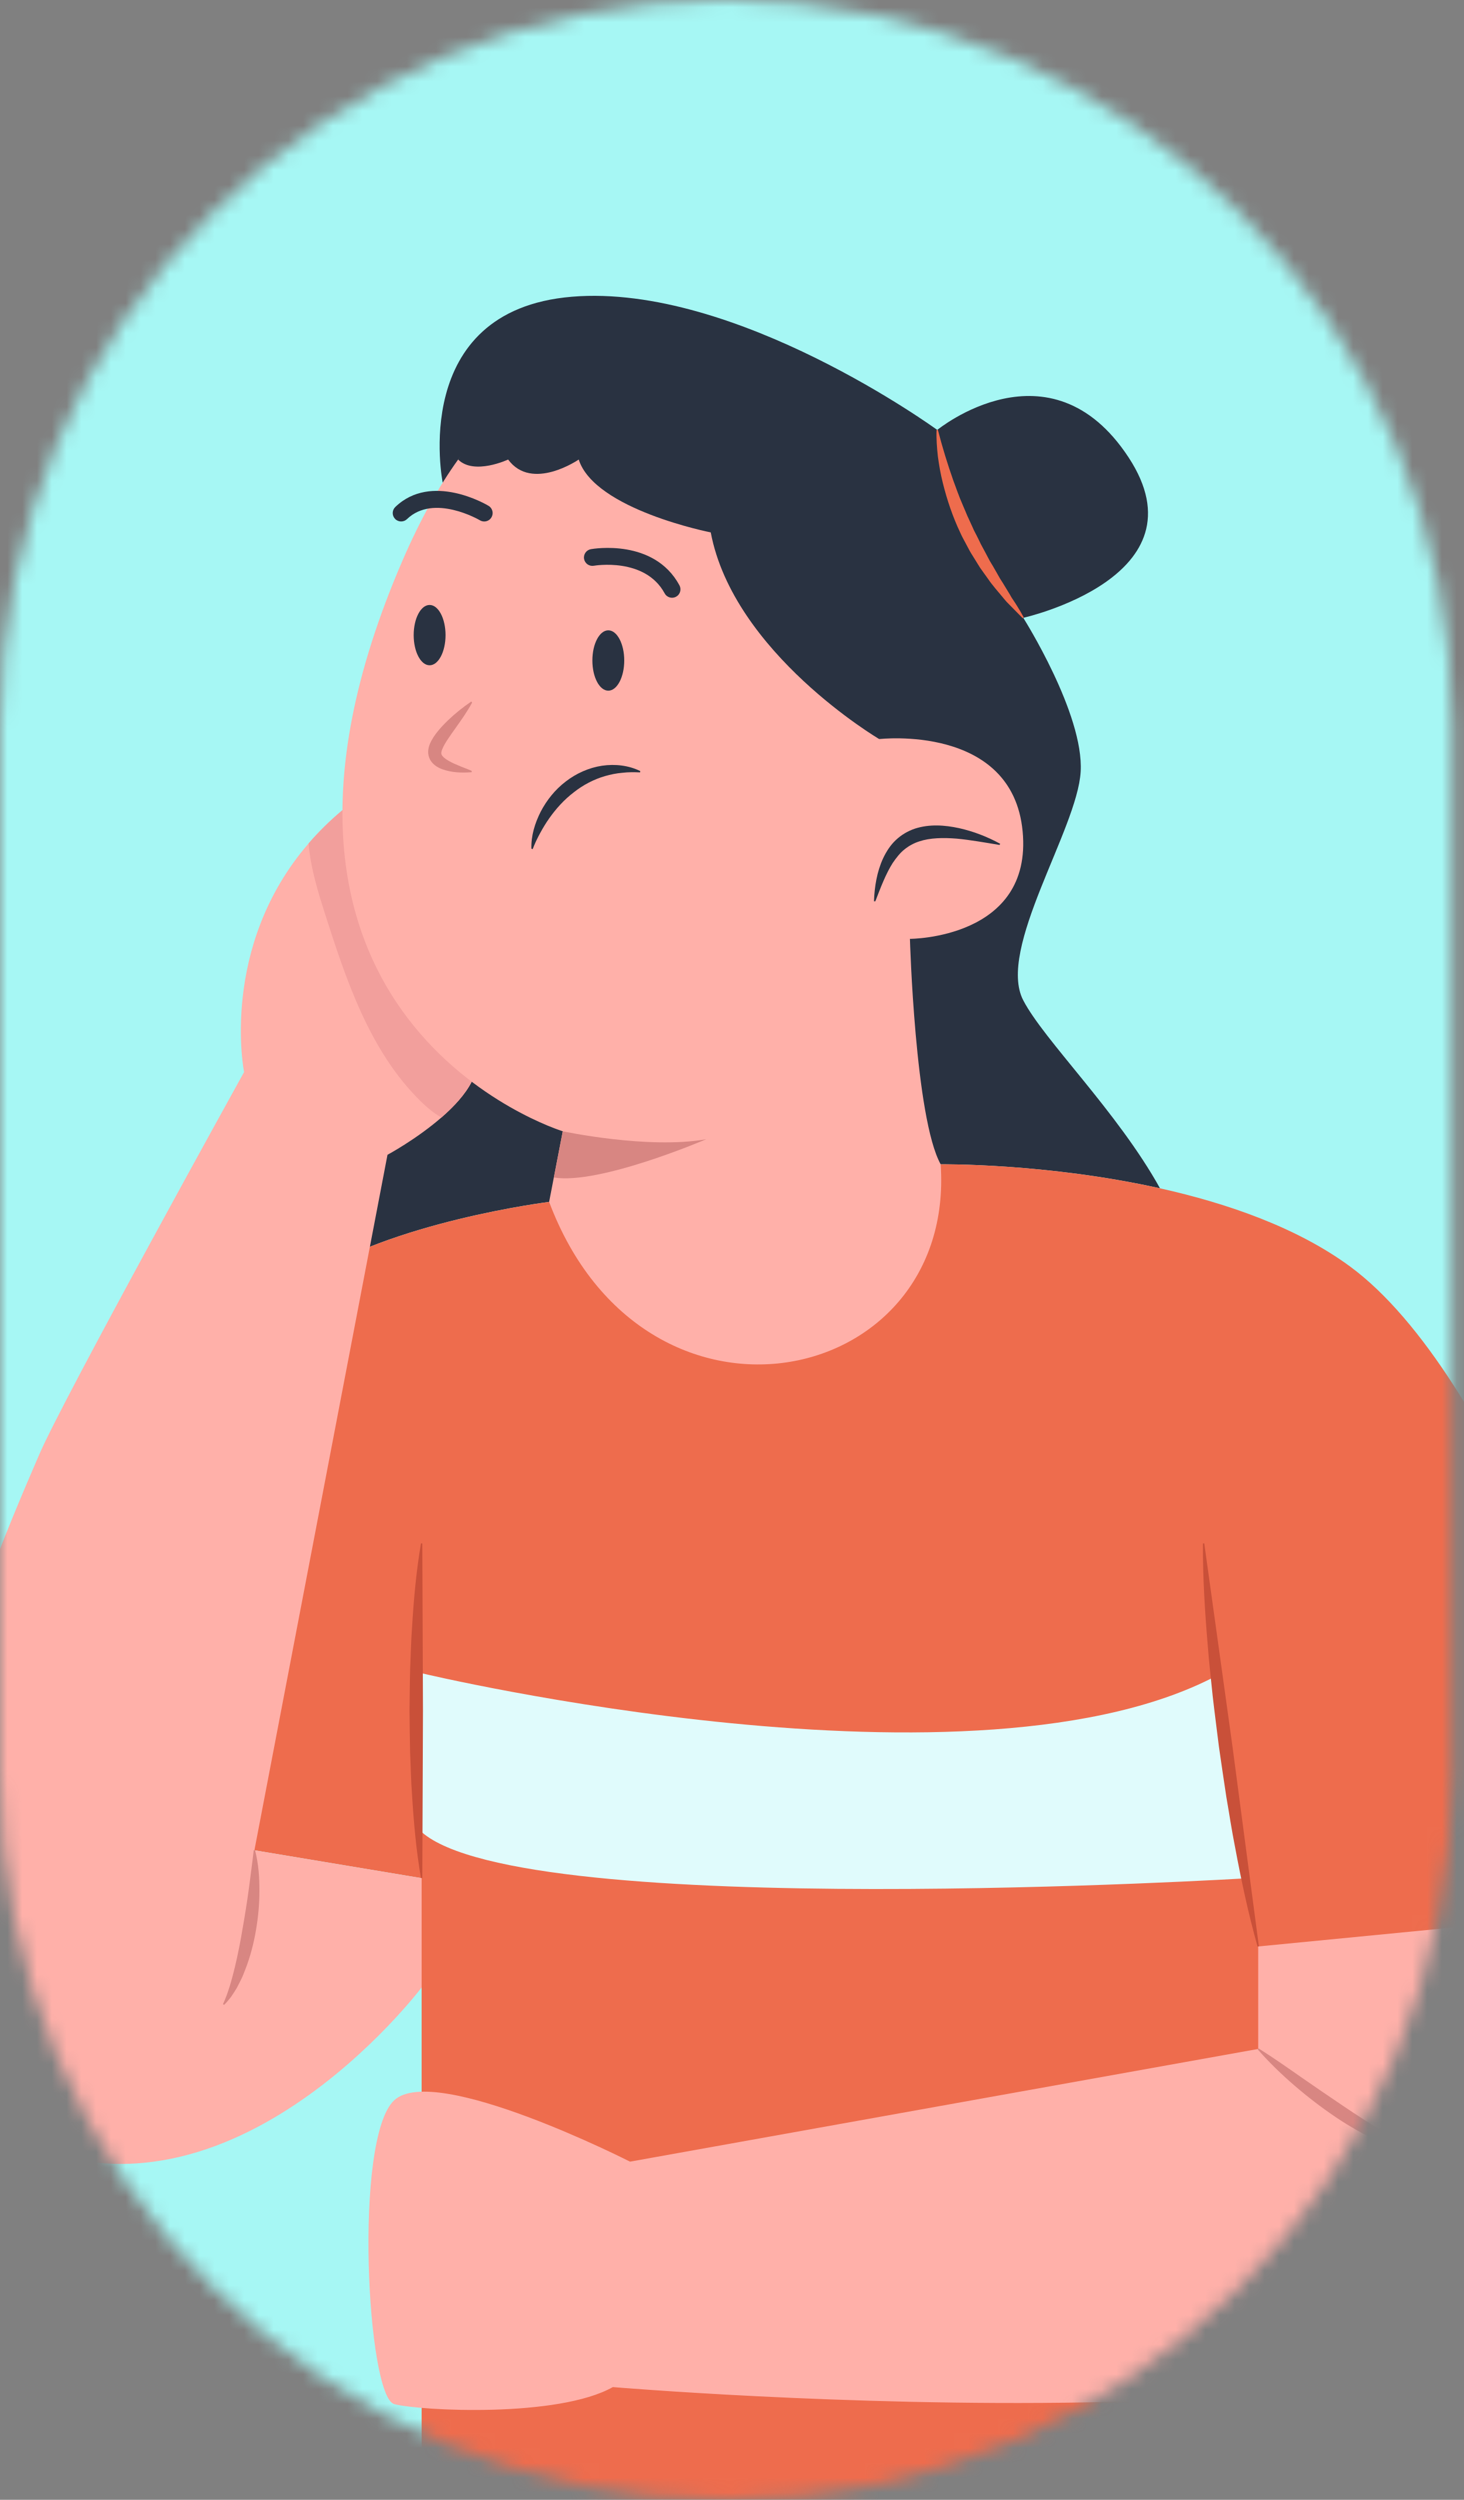 <svg width="99" height="169" viewBox="0 0 99 169" fill="none" xmlns="http://www.w3.org/2000/svg">
<rect x="0" y="0" width="99" height="169" fill="#808080" stroke="none"/>
<mask id="mask0_115_180" style="mask-type:alpha" maskUnits="userSpaceOnUse" x="0" y="0" width="99" height="169">
<path d="M98.205 119.897V49.103C98.205 21.984 76.221 0 49.103 0C21.984 0 0 21.984 0 49.103V119.897C0 147.016 21.984 169 49.103 169C76.221 169 98.205 147.016 98.205 119.897Z" fill="#E6E6E6"/>
</mask>
<g mask="url(#mask0_115_180)">
<path d="M106 117.5V49.5C106 18.296 80.704 -7 49.5 -7C18.296 -7 -7 18.296 -7 49.5V117.5C-7 148.704 18.296 174 49.5 174C80.704 174 106 148.704 106 117.5Z" fill="#A6F7F4"/>
<path d="M78.443 80.336C70.74 78.621 63.612 78.713 63.612 78.713L37.135 81.254C37.135 81.254 26.328 82.597 20.569 86.575C18.201 81.215 18.654 73.628 20.66 68.09C23.621 59.927 31.13 38.507 29.937 32.632C29.937 32.632 27.59 20.985 38.672 20.061C49.757 19.138 63.38 29.066 63.38 29.066C63.38 29.066 70.999 22.832 76.312 30.913C81.622 38.996 69.196 41.768 69.196 41.768C69.196 41.768 73.31 48.262 73.078 52.172C72.848 56.084 67.39 64.165 69.196 67.628C70.605 70.335 75.569 75.158 78.443 80.336Z" fill="#293241"/>
<path d="M63.425 29.069C63.728 30.253 64.074 31.366 64.456 32.458C64.658 32.999 64.843 33.542 65.073 34.067C65.192 34.328 65.29 34.596 65.407 34.856L65.764 35.635C65.872 35.9 66.02 36.145 66.143 36.404L66.33 36.79C66.391 36.919 66.47 37.039 66.534 37.168L66.938 37.93C67.089 38.175 67.236 38.424 67.377 38.678L67.593 39.058C67.663 39.187 67.753 39.301 67.825 39.429L68.285 40.184C68.422 40.453 68.609 40.68 68.762 40.942C68.921 41.197 69.079 41.457 69.226 41.734L69.163 41.799L68.533 41.159L68.218 40.839L68.061 40.678L67.915 40.507C67.537 40.042 67.127 39.602 66.792 39.103C66.618 38.859 66.439 38.618 66.269 38.372L65.795 37.607C65.718 37.478 65.632 37.354 65.563 37.222L65.352 36.824C65.216 36.557 65.059 36.299 64.941 36.023C64.426 34.938 64.039 33.795 63.752 32.631C63.605 32.049 63.504 31.457 63.422 30.863C63.357 30.266 63.311 29.668 63.335 29.064L63.425 29.069Z" fill="#EE6C4D"/>
<path d="M100.095 130.206L107.022 169H28.511V126.972L9.808 123.855C9.808 123.855 13.966 94.645 18.121 88.873C18.731 88.023 19.576 87.258 20.569 86.575C26.328 82.597 37.135 81.254 37.135 81.254L63.612 78.712C63.612 78.712 70.739 78.621 78.443 80.336C82.981 81.347 87.722 82.984 91.319 85.639C101.019 92.798 109.793 116.582 111.18 129.051L100.095 130.206Z" fill="#EE6C4D"/>
<path d="M84.459 126.972C84.459 126.972 35.439 129.973 28.512 123.855V113.119C28.512 113.119 66.22 122.124 82.581 113.119L84.459 126.972Z" fill="#E0FBFC"/>
<path d="M28.466 126.973C28.144 125.087 27.976 123.202 27.862 121.316C27.79 120.373 27.777 119.43 27.733 118.487C27.711 117.544 27.705 116.601 27.693 115.658C27.708 114.715 27.71 113.772 27.736 112.829C27.778 111.886 27.794 110.943 27.865 110C27.979 108.115 28.146 106.229 28.467 104.343H28.558L28.603 115.658L28.558 126.973H28.466Z" fill="#C95039"/>
<path d="M85.04 131.597C84.413 129.37 83.938 127.122 83.517 124.866C83.292 123.741 83.125 122.607 82.928 121.478C82.752 120.345 82.592 119.211 82.426 118.077C82.287 116.94 82.135 115.804 82.006 114.665C81.894 113.524 81.755 112.387 81.672 111.242C81.477 108.956 81.335 106.662 81.345 104.349L81.435 104.336L83.328 117.955L85.13 131.585L85.04 131.597Z" fill="#C95039"/>
<path d="M31.9 73.129C31.465 73.988 30.688 74.821 29.846 75.552C28.156 77.021 26.203 78.07 26.203 78.07L17.204 125.087L28.512 126.972V134.361C28.512 134.361 15.12 152.143 0.342 144.291C-14.438 136.44 0.404 103.612 2.651 98.341C4.234 94.624 16.505 72.478 16.505 72.478C16.505 72.478 14.813 64.037 20.867 57.021C21.532 56.249 22.293 55.493 23.16 54.769C23.16 54.77 33.207 70.547 31.9 73.129Z" fill="#FFB0A9"/>
<path d="M17.249 125.092C17.484 126.011 17.547 126.92 17.542 127.824C17.547 128.729 17.457 129.627 17.305 130.517C17.151 131.405 16.924 132.289 16.589 133.145C16.499 133.358 16.431 133.574 16.324 133.783C16.218 133.992 16.117 134.2 16.009 134.404C15.88 134.605 15.761 134.806 15.626 134.998C15.481 135.188 15.325 135.37 15.16 135.537L15.078 135.496C15.447 134.693 15.676 133.831 15.887 132.971C16.092 132.109 16.264 131.237 16.408 130.361C16.563 129.487 16.702 128.609 16.823 127.729L16.995 126.407C17.052 125.966 17.109 125.525 17.158 125.084L17.249 125.092Z" fill="#D88682"/>
<path d="M31.899 73.129C31.465 73.988 30.688 74.821 29.846 75.552C29.338 75.254 28.866 74.864 28.454 74.459C24.998 71.066 23.408 66.259 21.935 61.646C21.562 60.474 20.999 58.697 20.867 57.021C21.532 56.249 22.293 55.493 23.16 54.769C23.16 54.769 33.206 70.547 31.899 73.129Z" fill="#F29F9C"/>
<path d="M61.532 63.472C61.532 63.472 61.878 75.595 63.611 78.712C64.649 93.953 43.559 98.341 37.133 81.254L37.452 79.605L38.055 76.481C38.055 76.481 13.734 69.014 27.242 37.841C28.421 35.123 29.676 32.882 30.981 31.067C44.643 12.074 63.879 39.531 59.455 49.965C59.455 49.965 68.459 48.924 69.153 56.199C69.846 63.472 61.532 63.472 61.532 63.472Z" fill="#FFB0A9"/>
<path d="M59.455 49.965C59.455 49.965 49.602 44.154 48.063 35.993C48.063 35.993 40.212 34.453 39.135 31.067C39.135 31.067 35.965 33.251 34.362 31.067C34.362 31.067 32.064 32.144 30.98 31.067C43.598 9.208 65.919 39.072 59.455 49.965Z" fill="#293241"/>
<path d="M67.591 57.123C66.576 56.955 65.622 56.784 64.7 56.696C63.781 56.624 62.898 56.637 62.165 56.882C61.797 57 61.47 57.179 61.172 57.417C60.87 57.653 60.62 57.977 60.374 58.332C59.906 59.065 59.563 59.971 59.191 60.935L59.101 60.93C59.138 59.94 59.298 58.937 59.72 58.022C59.936 57.571 60.209 57.136 60.582 56.789C60.95 56.441 61.398 56.178 61.878 56.017C62.848 55.705 63.885 55.776 64.853 55.987C65.827 56.204 66.762 56.566 67.635 57.044L67.591 57.123Z" fill="#293241"/>
<path d="M42.213 44.653C42.213 45.779 41.73 46.693 41.135 46.693C40.54 46.693 40.058 45.779 40.058 44.653C40.058 43.527 40.54 42.613 41.135 42.613C41.73 42.613 42.213 43.526 42.213 44.653Z" fill="#293241"/>
<path d="M29.051 44.977C29.646 44.977 30.129 44.064 30.129 42.937C30.129 41.811 29.646 40.898 29.051 40.898C28.456 40.898 27.974 41.811 27.974 42.937C27.974 44.064 28.456 44.977 29.051 44.977Z" fill="#293241"/>
<path d="M45.446 40.411C45.244 40.412 45.048 40.303 44.945 40.113C43.617 37.656 40.193 38.241 40.158 38.248C39.849 38.302 39.553 38.097 39.497 37.788C39.442 37.479 39.648 37.183 39.957 37.127C40.13 37.096 44.231 36.398 45.947 39.572C46.096 39.848 45.993 40.194 45.717 40.343C45.63 40.389 45.537 40.411 45.446 40.411Z" fill="#293241"/>
<path d="M32.745 35.255C32.645 35.255 32.545 35.228 32.453 35.174C32.422 35.155 29.333 33.348 27.522 35.095C27.295 35.313 26.935 35.307 26.717 35.08C26.498 34.854 26.505 34.494 26.731 34.276C29.173 31.921 32.882 34.103 33.038 34.197C33.308 34.359 33.395 34.709 33.233 34.978C33.127 35.156 32.938 35.255 32.745 35.255Z" fill="#293241"/>
<path d="M31.925 47.5C31.576 48.15 31.179 48.69 30.81 49.216C30.627 49.477 30.442 49.727 30.284 49.972C30.125 50.212 29.984 50.452 29.911 50.64C29.867 50.734 29.856 50.807 29.849 50.843C29.837 50.865 29.842 50.913 29.845 50.952C29.848 50.992 29.868 51.041 29.918 51.11C29.97 51.174 30.052 51.25 30.155 51.321C30.363 51.461 30.639 51.605 30.936 51.722C31.234 51.857 31.555 51.965 31.894 52.112L31.902 52.203C31.23 52.258 30.54 52.237 29.889 51.998C29.571 51.877 29.25 51.674 29.079 51.347C28.995 51.187 28.951 51.007 28.953 50.823C28.957 50.642 28.999 50.466 29.065 50.304C29.199 49.98 29.396 49.697 29.609 49.433C29.823 49.169 30.058 48.925 30.301 48.691C30.789 48.224 31.316 47.804 31.872 47.425L31.925 47.5Z" fill="#D88682"/>
<path d="M35.935 57.377C35.908 56.494 36.171 55.654 36.562 54.877C36.964 54.105 37.528 53.393 38.246 52.843C38.957 52.288 39.821 51.902 40.712 51.767C41.603 51.637 42.51 51.744 43.294 52.127L43.287 52.217C42.886 52.201 42.484 52.195 42.087 52.244C41.688 52.277 41.296 52.358 40.912 52.467C40.147 52.691 39.429 53.068 38.804 53.563C38.169 54.045 37.624 54.643 37.16 55.295C36.929 55.621 36.719 55.964 36.529 56.317C36.337 56.668 36.161 57.032 36.022 57.406L35.935 57.377Z" fill="#293241"/>
<path d="M47.756 77.018C47.756 77.018 40.543 80.115 37.453 79.605L38.056 76.481C38.056 76.481 43.831 77.713 47.756 77.018Z" fill="#D88682"/>
<path d="M85.085 131.591V138.519L42.604 146.139C42.604 146.139 29.436 139.442 26.665 141.982C23.894 144.522 24.817 162.072 26.665 162.533C28.512 162.995 37.748 163.457 41.443 161.379C41.443 161.379 104.122 166.677 109.793 153.759C113.949 144.291 111.178 129.051 111.178 129.051L85.085 131.591Z" fill="#FFB0A9"/>
<path d="M85.119 138.489C86.131 139.13 87.073 139.788 88.009 140.444C88.945 141.098 89.881 141.729 90.813 142.361C91.743 142.996 92.691 143.592 93.653 144.187C94.617 144.789 95.615 145.312 96.642 145.945L96.619 146.034C95.498 145.726 94.388 145.353 93.342 144.839C92.293 144.335 91.27 143.771 90.306 143.117C89.343 142.464 88.417 141.755 87.537 140.995C86.656 140.234 85.817 139.426 85.05 138.549L85.119 138.489Z" fill="#D88682"/>
</g>
</svg>
